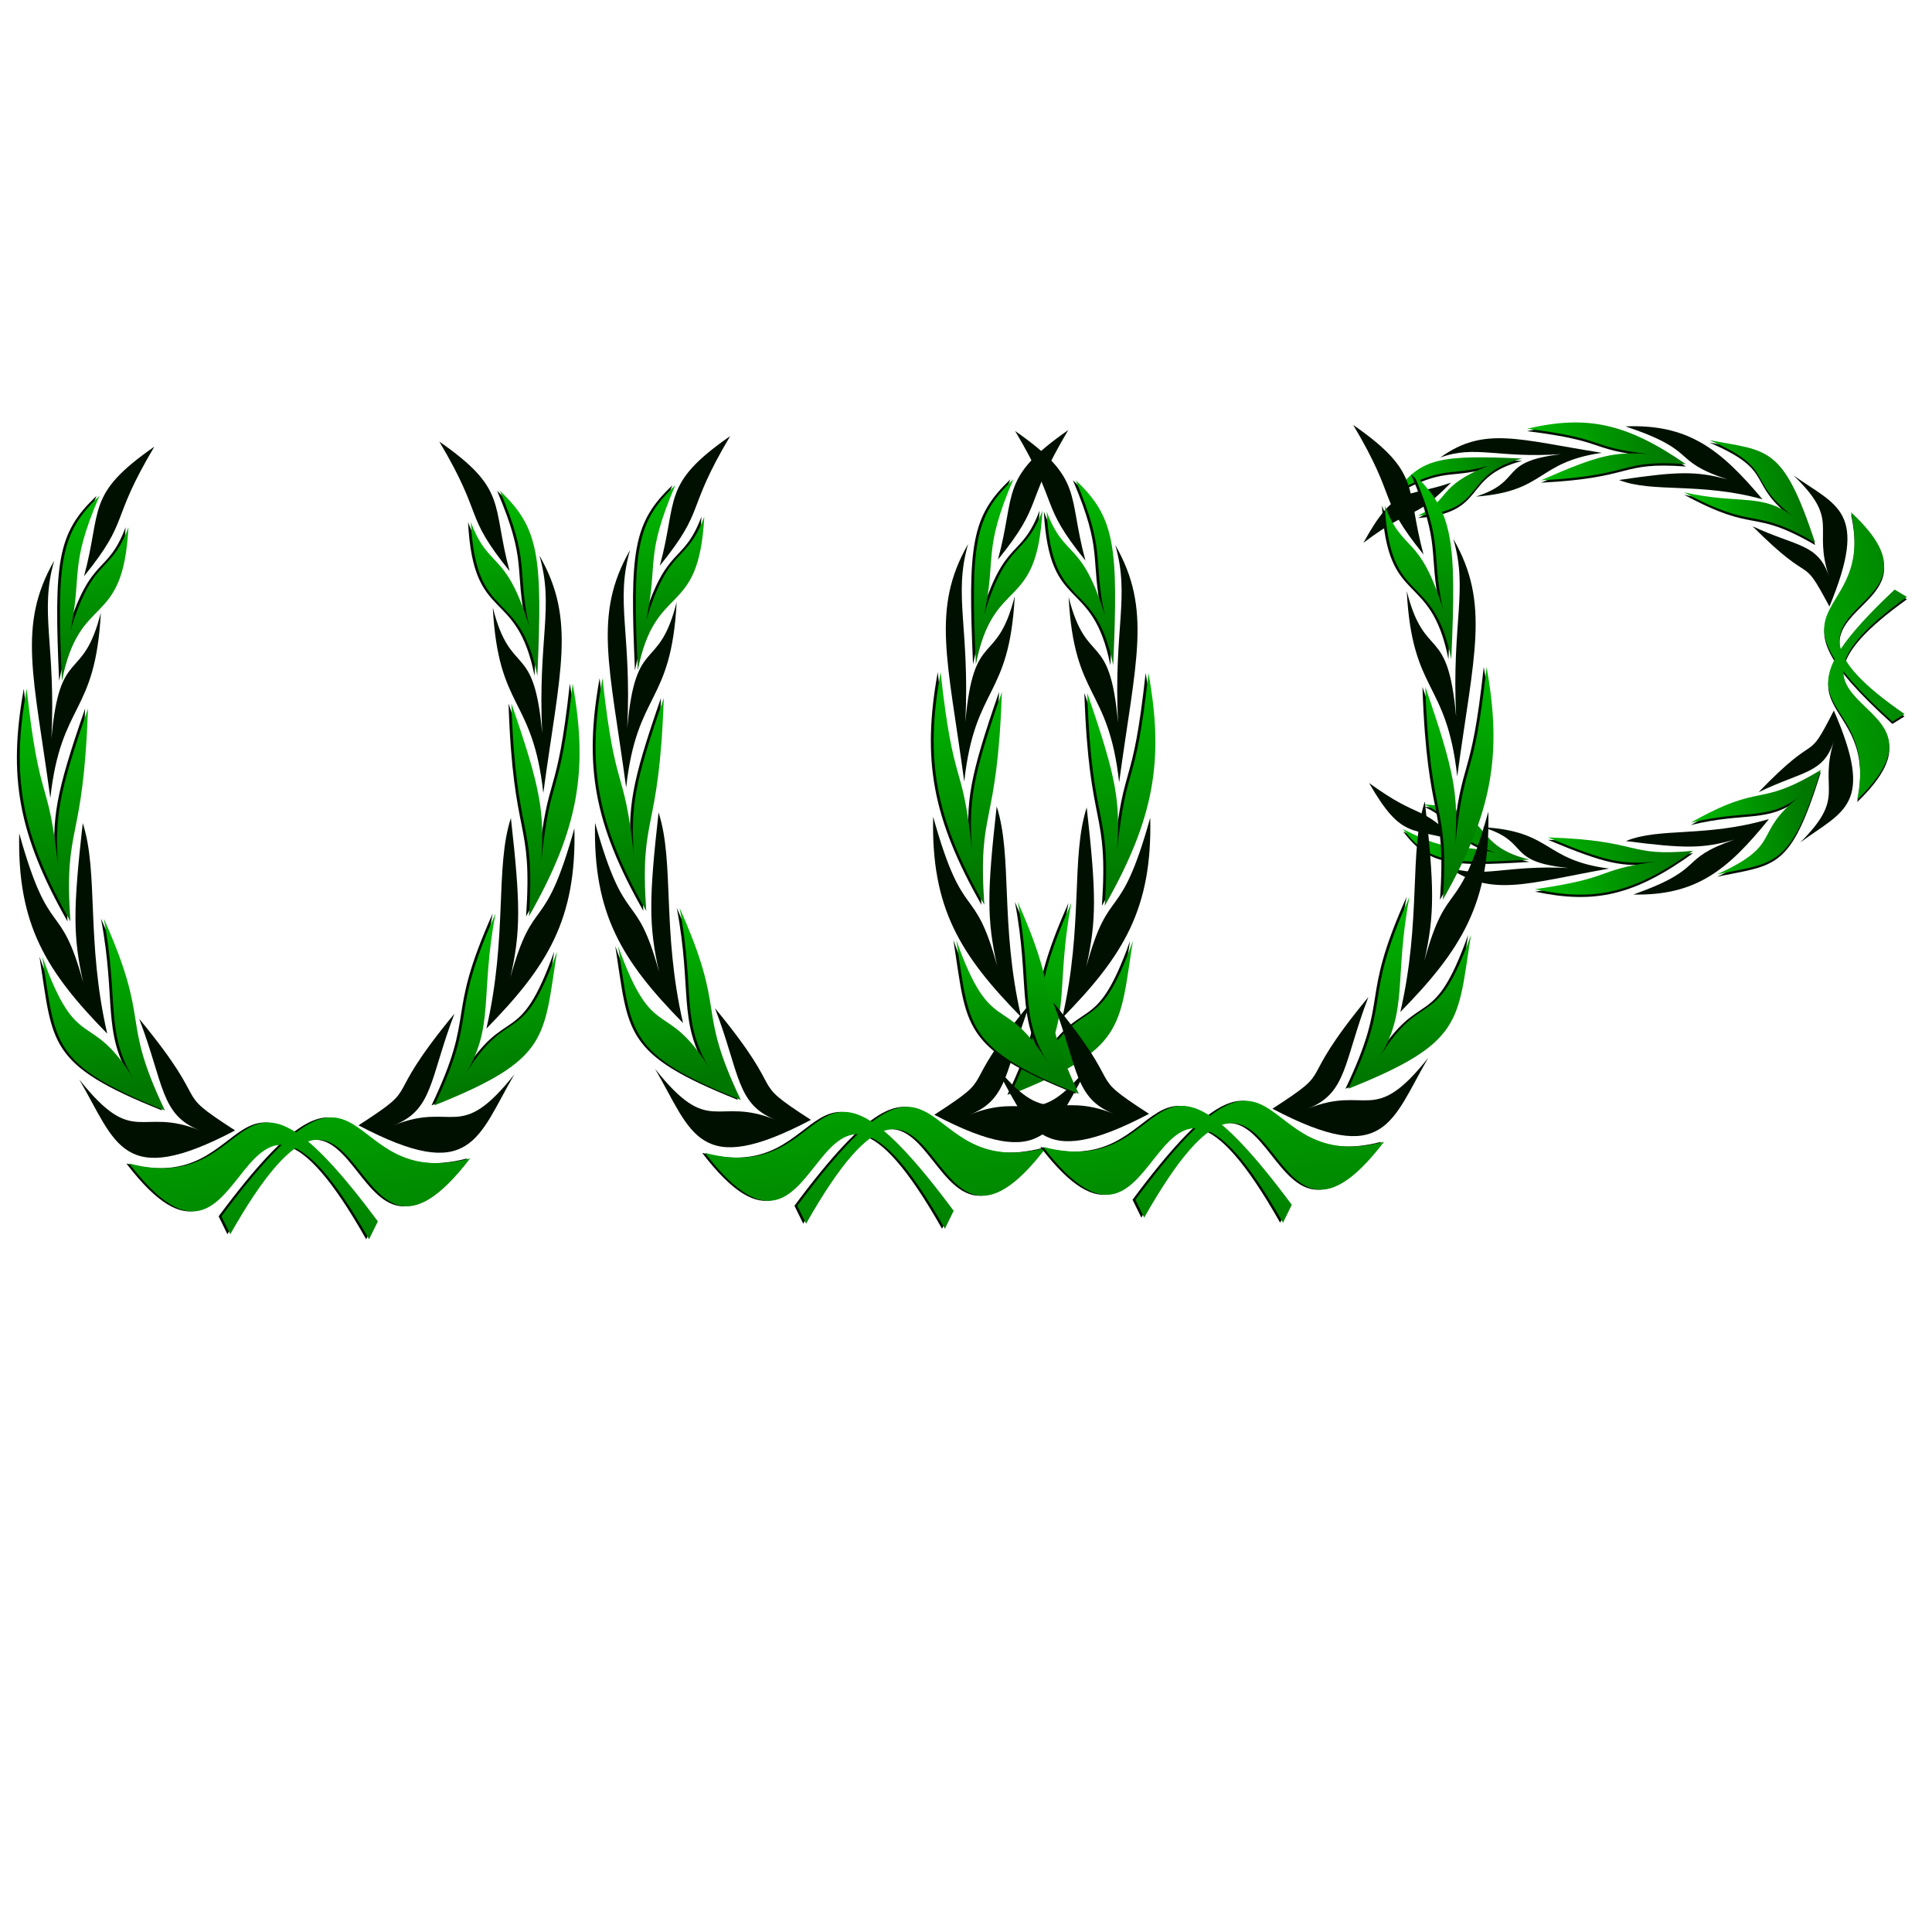 <?xml version="1.0"?><svg width="64" height="64" xmlns="http://www.w3.org/2000/svg" xmlns:xlink="http://www.w3.org/1999/xlink">
 <title>United World Peace Logo</title>
 <defs>
  <linearGradient id="linearGradient13748">
   <stop stop-color="#00b400" id="stop13750" offset="0"/>
   <stop stop-color="#007800" id="stop13752" offset="1"/>
  </linearGradient>
  <filter id="filter13744">
   <feGaussianBlur id="feGaussianBlur13746" stdDeviation="0.243"/>
  </filter>
  <linearGradient y2="0.899" x2="0.446" y1="0.117" x1="0.377" id="linearGradient13754" xlink:href="#linearGradient13748"/>
 </defs>
 <g>
  <title>Layer 1</title>
  <g id="svg_241">
   <g id="svg_242" fill="#001000" stroke-width="0" stroke-miterlimit="4" filter="url(#filter13744)">
    <g id="svg_243" fill="#001000" stroke-width="0" stroke-miterlimit="4">
     <path id="svg_244" fill="#001000" stroke="#000000" stroke-width="0" stroke-miterlimit="4" d="m31.206,40.704c-4.652,-8.218 -3.749,2.982 -7.945,-2.512c4.45,1.174 3.2,-4.862 8.236,1.918l-0.291,0.594l0,0z"/>
     <path id="svg_245" fill="#001000" stroke="#000000" stroke-width="0" stroke-miterlimit="4" d="m26.863,37.097c-2.215,-1.432 -0.641,-0.622 -3.178,-3.699c0.827,2.161 0.7,3.188 2.013,3.699c-1.996,-0.808 -2.167,0.619 -3.999,-1.69c1.228,2.102 1.41,3.666 5.164,1.69z"/>
     <path id="svg_246" fill="#001000" stroke="#000000" stroke-width="0" stroke-miterlimit="4" d="m24.444,36.434c-1.503,-3.15 -0.428,-2.782 -2.024,-6.354c0.513,2.721 0.026,3.775 1.015,5.35c-1.494,-2.421 -1.871,-0.784 -3.053,-4.089c0.454,2.879 0.238,3.568 4.062,5.094z"/>
     <path id="svg_247" fill="#001000" stroke="#000000" stroke-width="0" stroke-miterlimit="4" d="m22.627,33.89c-0.706,-3.065 -0.279,-5.335 -0.811,-6.974c-0.318,2.845 -0.33,3.749 0.016,5.28c-0.778,-2.837 -1.102,-1.288 -2.12,-4.94c-0.071,3.022 0.892,4.574 2.915,6.635z"/>
     <path id="svg_248" fill="#001000" stroke="#000000" stroke-width="0" stroke-miterlimit="4" d="m21.312,30.176c-0.222,-3.276 0.425,-2.447 0.582,-7.053c-0.999,2.88 -1.094,3.611 -0.989,5.244c-0.325,-3.088 -0.606,-1.918 -1.042,-5.901c-0.522,2.887 -0.195,4.816 1.449,7.709z"/>
     <path id="svg_249" fill="#001000" stroke="#000000" stroke-width="0" stroke-miterlimit="4" d="m20.742,26.088c0.357,-3.218 1.493,-2.721 1.673,-6.142c-0.603,2.381 -1.36,1.036 -1.636,4.167c0.149,-3.128 -0.403,-4.178 0.092,-5.891c-1.229,2.145 -0.673,3.835 -0.129,7.865z"/>
     <path id="svg_250" fill="#001000" stroke="#000000" stroke-width="0" stroke-miterlimit="4" d="m21.033,22.206c0.595,-2.989 2.023,-1.671 2.203,-5.091c-0.603,1.605 -1.148,0.899 -1.927,3.437c0.414,-1.94 -0.059,-2.077 0.965,-4.475c-1.308,1.231 -1.415,2.191 -1.241,6.13z"/>
     <path id="svg_251" fill="#001000" stroke="#000000" stroke-width="0" stroke-miterlimit="4" d="m21.858,18.739c1.557,-1.928 0.817,-1.749 2.33,-4.293c-2.292,1.595 -1.725,2.071 -2.33,4.293z"/>
    </g>
    <g id="svg_252" fill="#001000" stroke-width="0" stroke-miterlimit="4">
     <path id="svg_253" fill="#001000" stroke="#000000" stroke-width="0" stroke-miterlimit="4" d="m26.608,40.536c4.652,-8.218 3.749,2.982 7.945,-2.512c-4.45,1.174 -3.2,-4.862 -8.236,1.918l0.291,0.594z"/>
     <path id="svg_254" fill="#001000" stroke="#000000" stroke-width="0" stroke-miterlimit="4" d="m30.951,36.928c2.215,-1.432 0.641,-0.622 3.178,-3.699c-0.827,2.161 -0.7,3.188 -2.013,3.699c1.996,-0.808 2.167,0.619 3.999,-1.69c-1.228,2.102 -1.41,3.666 -5.164,1.69z"/>
     <path id="svg_255" fill="#001000" stroke="#000000" stroke-width="0" stroke-miterlimit="4" d="m33.371,36.265c1.503,-3.15 0.428,-2.782 2.024,-6.354c-0.513,2.721 -0.026,3.775 -1.015,5.35c1.494,-2.421 1.871,-0.784 3.053,-4.089c-0.454,2.879 -0.238,3.568 -4.062,5.094z"/>
     <path id="svg_256" fill="#001000" stroke="#000000" stroke-width="0" stroke-miterlimit="4" d="m35.188,33.722c0.706,-3.065 0.279,-5.335 0.811,-6.974c0.318,2.845 0.33,3.749 -0.016,5.28c0.778,-2.837 1.102,-1.288 2.12,-4.94c0.071,3.022 -0.892,4.574 -2.915,6.635z"/>
     <path id="svg_257" fill="#001000" stroke="#000000" stroke-width="0" stroke-miterlimit="4" d="m36.502,30.007c0.222,-3.276 -0.425,-2.447 -0.582,-7.053c0.999,2.88 1.094,3.611 0.989,5.244c0.325,-3.088 0.606,-1.918 1.041,-5.901c0.522,2.887 0.195,4.816 -1.449,7.709z"/>
     <path id="svg_258" fill="#001000" stroke="#000000" stroke-width="0" stroke-miterlimit="4" d="m37.073,25.919c-0.357,-3.218 -1.493,-2.721 -1.673,-6.142c0.603,2.381 1.36,1.036 1.636,4.167c-0.149,-3.128 0.403,-4.178 -0.092,-5.891c1.229,2.145 0.673,3.835 0.129,7.865z"/>
     <path id="svg_259" fill="#001000" stroke="#000000" stroke-width="0" stroke-miterlimit="4" d="m36.782,22.038c-0.595,-2.989 -2.023,-1.671 -2.203,-5.091c0.603,1.605 1.148,0.899 1.927,3.437c-0.414,-1.94 0.059,-2.077 -0.965,-4.475c1.308,1.231 1.415,2.191 1.241,6.13z"/>
     <path id="svg_260" fill="#001000" stroke="#000000" stroke-width="0" stroke-miterlimit="4" d="m35.957,18.57c-1.557,-1.928 -0.817,-1.749 -2.33,-4.293c2.292,1.595 1.725,2.071 2.33,4.293z"/>
    </g>
   </g>
   <g id="svg_261" fill="url(#linearGradient13754)" stroke-width="0" stroke-miterlimit="4">
    <g id="svg_262" fill="url(#linearGradient13754)" stroke-width="0" stroke-miterlimit="4">
     <path id="svg_263" fill="url(#linearGradient13754)" stroke="#000000" stroke-width="0" stroke-miterlimit="4" d="m31.301,40.704c-4.652,-8.218 -3.749,2.982 -7.945,-2.512c4.45,1.174 3.2,-4.862 8.236,1.918l-0.291,0.594l0,0z"/>
     <path id="svg_264" fill="url(#linearGradient13754)" stroke="#000000" stroke-width="0" stroke-miterlimit="4" d="m26.958,37.097c-2.215,-1.432 -0.641,-0.622 -3.178,-3.699c0.827,2.161 0.7,3.188 2.013,3.699c-1.996,-0.808 -2.167,0.619 -3.999,-1.69c1.228,2.102 1.41,3.666 5.164,1.69z"/>
     <path id="svg_265" fill="url(#linearGradient13754)" stroke="#000000" stroke-width="0" stroke-miterlimit="4" d="m24.538,36.434c-1.503,-3.15 -0.428,-2.782 -2.024,-6.354c0.513,2.721 0.026,3.775 1.015,5.35c-1.494,-2.421 -1.871,-0.784 -3.053,-4.089c0.454,2.879 0.238,3.568 4.062,5.094z"/>
     <path id="svg_266" fill="url(#linearGradient13754)" stroke="#000000" stroke-width="0" stroke-miterlimit="4" d="m22.721,33.89c-0.706,-3.065 -0.279,-5.335 -0.811,-6.974c-0.318,2.845 -0.33,3.749 0.016,5.28c-0.778,-2.837 -1.102,-1.288 -2.12,-4.94c-0.071,3.022 0.892,4.574 2.915,6.635z"/>
     <path id="svg_267" fill="url(#linearGradient13754)" stroke="#000000" stroke-width="0" stroke-miterlimit="4" d="m21.407,30.176c-0.222,-3.276 0.425,-2.447 0.582,-7.053c-0.999,2.88 -1.094,3.611 -0.989,5.244c-0.325,-3.088 -0.606,-1.918 -1.042,-5.901c-0.522,2.887 -0.195,4.816 1.449,7.709z"/>
     <path id="svg_268" fill="url(#linearGradient13754)" stroke="#000000" stroke-width="0" stroke-miterlimit="4" d="m20.836,26.088c0.357,-3.218 1.493,-2.721 1.673,-6.142c-0.603,2.381 -1.36,1.036 -1.636,4.167c0.149,-3.128 -0.403,-4.178 0.092,-5.891c-1.229,2.145 -0.673,3.835 -0.129,7.865z"/>
     <path id="svg_269" fill="url(#linearGradient13754)" stroke="#000000" stroke-width="0" stroke-miterlimit="4" d="m21.127,22.206c0.595,-2.989 2.023,-1.671 2.203,-5.091c-0.603,1.605 -1.148,0.899 -1.927,3.437c0.414,-1.94 -0.059,-2.077 0.965,-4.475c-1.308,1.231 -1.415,2.191 -1.241,6.13z"/>
     <path id="svg_270" fill="url(#linearGradient13754)" stroke="#000000" stroke-width="0" stroke-miterlimit="4" d="m21.953,18.739c1.557,-1.928 0.817,-1.749 2.33,-4.293c-2.292,1.595 -1.725,2.071 -2.33,4.293z"/>
    </g>
    <g id="svg_271" fill="url(#linearGradient13754)" stroke-width="0" stroke-miterlimit="4">
     <path id="svg_272" fill="url(#linearGradient13754)" stroke="#000000" stroke-width="0" stroke-miterlimit="4" d="m26.703,40.536c4.652,-8.218 3.749,2.982 7.945,-2.512c-4.45,1.174 -3.2,-4.862 -8.236,1.918l0.291,0.594z"/>
     <path id="svg_273" fill="url(#linearGradient13754)" stroke="#000000" stroke-width="0" stroke-miterlimit="4" d="m31.046,36.928c2.215,-1.432 0.641,-0.622 3.178,-3.699c-0.827,2.161 -0.7,3.188 -2.013,3.699c1.996,-0.808 2.167,0.619 3.999,-1.69c-1.228,2.102 -1.41,3.666 -5.164,1.69z"/>
     <path id="svg_274" fill="url(#linearGradient13754)" stroke="#000000" stroke-width="0" stroke-miterlimit="4" d="m33.465,36.265c1.503,-3.15 0.428,-2.782 2.024,-6.354c-0.513,2.721 -0.026,3.775 -1.015,5.35c1.494,-2.421 1.871,-0.784 3.053,-4.089c-0.454,2.879 -0.238,3.568 -4.062,5.094z"/>
     <path id="svg_275" fill="url(#linearGradient13754)" stroke="#000000" stroke-width="0" stroke-miterlimit="4" d="m35.282,33.722c0.706,-3.065 0.279,-5.335 0.811,-6.974c0.318,2.845 0.33,3.749 -0.016,5.28c0.778,-2.837 1.102,-1.288 2.12,-4.94c0.071,3.022 -0.892,4.574 -2.915,6.635z"/>
     <path id="svg_276" fill="url(#linearGradient13754)" stroke="#000000" stroke-width="0" stroke-miterlimit="4" d="m36.597,30.007c0.222,-3.276 -0.425,-2.447 -0.582,-7.053c0.999,2.88 1.094,3.611 0.989,5.244c0.325,-3.088 0.606,-1.918 1.041,-5.901c0.522,2.887 0.195,4.816 -1.449,7.709z"/>
     <path id="svg_277" fill="url(#linearGradient13754)" stroke="#000000" stroke-width="0" stroke-miterlimit="4" d="m37.167,25.919c-0.357,-3.218 -1.493,-2.721 -1.673,-6.142c0.603,2.381 1.36,1.036 1.636,4.167c-0.149,-3.128 0.403,-4.178 -0.091,-5.891c1.229,2.145 0.673,3.835 0.129,7.865z"/>
     <path id="svg_278" fill="url(#linearGradient13754)" stroke="#000000" stroke-width="0" stroke-miterlimit="4" d="m36.876,22.038c-0.595,-2.989 -2.023,-1.671 -2.203,-5.091c0.603,1.605 1.148,0.899 1.927,3.437c-0.414,-1.94 0.059,-2.077 -0.965,-4.475c1.308,1.231 1.415,2.191 1.241,6.13z"/>
     <path id="svg_279" fill="url(#linearGradient13754)" stroke="#000000" stroke-width="0" stroke-miterlimit="4" d="m36.051,18.57c-1.557,-1.928 -0.817,-1.749 -2.33,-4.293c2.292,1.595 1.725,2.071 2.33,4.293z"/>
    </g>
   </g>
   <rect id="svg_280" fill="#009800" fill-opacity="0.955" fill-rule="evenodd" stroke="#2d2d2d" stroke-width="0" stroke-linecap="round" stroke-linejoin="round" stroke-miterlimit="4" stroke-dashoffset="0" opacity="0" y="8.502" x="17.777" height="39.396" width="22.846"/>
  </g>
  <g id="layer1">
   <g fill="#001000" stroke-width="0" stroke-miterlimit="4" filter="url(#filter13744)" id="g13702">
    <g fill="#001000" stroke-width="0" stroke-miterlimit="4" id="g13704">
     <path fill="#001000" stroke="#000000" stroke-width="0" stroke-miterlimit="4" id="path13706" d="m12.131,41.054c-4.652,-8.218 -3.749,2.982 -7.945,-2.512c4.45,1.174 3.2,-4.862 8.236,1.918l-0.291,0.594l0,0z"/>
     <path fill="#001000" stroke="#000000" stroke-width="0" stroke-miterlimit="4" id="path13708" d="m7.788,37.447c-2.215,-1.432 -0.641,-0.622 -3.178,-3.699c0.827,2.161 0.7,3.188 2.013,3.699c-1.996,-0.808 -2.167,0.619 -3.999,-1.69c1.228,2.102 1.41,3.666 5.164,1.69z"/>
     <path fill="#001000" stroke="#000000" stroke-width="0" stroke-miterlimit="4" d="m5.369,36.784c-1.503,-3.15 -0.428,-2.782 -2.024,-6.354c0.513,2.721 0.026,3.775 1.015,5.35c-1.494,-2.421 -1.871,-0.784 -3.053,-4.089c0.454,2.879 0.238,3.568 4.062,5.094z" id="path13710"/>
     <path fill="#001000" stroke="#000000" stroke-width="0" stroke-miterlimit="4" id="path13712" d="m3.552,34.24c-0.706,-3.065 -0.279,-5.335 -0.811,-6.974c-0.318,2.845 -0.33,3.749 0.016,5.28c-0.778,-2.837 -1.102,-1.288 -2.12,-4.94c-0.071,3.022 0.892,4.574 2.915,6.635z"/>
     <path fill="#001000" stroke="#000000" stroke-width="0" stroke-miterlimit="4" d="m2.237,30.526c-0.222,-3.276 0.425,-2.447 0.582,-7.053c-0.999,2.88 -1.094,3.611 -0.989,5.244c-0.325,-3.088 -0.606,-1.918 -1.042,-5.901c-0.522,2.887 -0.195,4.816 1.449,7.709z" id="path13714"/>
     <path fill="#001000" stroke="#000000" stroke-width="0" stroke-miterlimit="4" id="path13716" d="m1.667,26.438c0.357,-3.218 1.493,-2.721 1.673,-6.142c-0.603,2.381 -1.36,1.036 -1.636,4.167c0.149,-3.128 -0.403,-4.178 0.092,-5.891c-1.229,2.145 -0.673,3.835 -0.129,7.865z"/>
     <path fill="#001000" stroke="#000000" stroke-width="0" stroke-miterlimit="4" d="m1.958,22.556c0.595,-2.989 2.023,-1.671 2.203,-5.091c-0.603,1.605 -1.148,0.899 -1.927,3.437c0.414,-1.94 -0.059,-2.077 0.965,-4.475c-1.308,1.231 -1.415,2.191 -1.241,6.13z" id="path13718"/>
     <path fill="#001000" stroke="#000000" stroke-width="0" stroke-miterlimit="4" id="path13720" d="m2.783,19.089c1.557,-1.928 0.817,-1.749 2.33,-4.293c-2.292,1.595 -1.725,2.071 -2.33,4.293z"/>
    </g>
    <g fill="#001000" stroke-width="0" stroke-miterlimit="4" id="g13722">
     <path fill="#001000" stroke="#000000" stroke-width="0" stroke-miterlimit="4" d="m7.533,40.886c4.652,-8.218 3.749,2.982 7.945,-2.512c-4.45,1.174 -3.2,-4.862 -8.236,1.918l0.291,0.594z" id="path13724"/>
     <path fill="#001000" stroke="#000000" stroke-width="0" stroke-miterlimit="4" d="m11.876,37.278c2.215,-1.432 0.641,-0.622 3.178,-3.699c-0.827,2.161 -0.7,3.188 -2.013,3.699c1.996,-0.808 2.167,0.619 3.999,-1.69c-1.228,2.102 -1.41,3.666 -5.164,1.69z" id="path13726"/>
     <path fill="#001000" stroke="#000000" stroke-width="0" stroke-miterlimit="4" id="path13728" d="m14.296,36.615c1.503,-3.15 0.428,-2.782 2.024,-6.354c-0.513,2.721 -0.026,3.775 -1.015,5.35c1.494,-2.421 1.871,-0.784 3.053,-4.089c-0.454,2.879 -0.238,3.568 -4.062,5.094z"/>
     <path fill="#001000" stroke="#000000" stroke-width="0" stroke-miterlimit="4" d="m16.113,34.072c0.706,-3.065 0.279,-5.335 0.811,-6.974c0.318,2.845 0.33,3.749 -0.016,5.28c0.778,-2.837 1.102,-1.288 2.12,-4.94c0.071,3.022 -0.892,4.574 -2.915,6.635z" id="path13730"/>
     <path fill="#001000" stroke="#000000" stroke-width="0" stroke-miterlimit="4" id="path13732" d="m17.427,30.357c0.222,-3.276 -0.425,-2.447 -0.582,-7.053c0.999,2.88 1.094,3.611 0.989,5.244c0.325,-3.088 0.606,-1.918 1.042,-5.901c0.522,2.887 0.195,4.816 -1.449,7.709z"/>
     <path fill="#001000" stroke="#000000" stroke-width="0" stroke-miterlimit="4" d="m17.998,26.269c-0.357,-3.218 -1.493,-2.721 -1.673,-6.142c0.603,2.381 1.36,1.036 1.636,4.167c-0.149,-3.128 0.403,-4.178 -0.092,-5.891c1.229,2.145 0.673,3.835 0.129,7.865z" id="path13734"/>
     <path fill="#001000" stroke="#000000" stroke-width="0" stroke-miterlimit="4" id="path13736" d="m17.707,22.388c-0.595,-2.989 -2.023,-1.671 -2.203,-5.091c0.603,1.605 1.148,0.899 1.927,3.437c-0.414,-1.94 0.059,-2.077 -0.965,-4.475c1.308,1.231 1.415,2.191 1.241,6.13z"/>
     <path fill="#001000" stroke="#000000" stroke-width="0" stroke-miterlimit="4" d="m16.882,18.92c-1.557,-1.928 -0.817,-1.749 -2.33,-4.293c2.292,1.595 1.725,2.071 2.33,4.293z" id="path13738"/>
    </g>
   </g>
   <g fill="url(#linearGradient13754)" stroke-width="0" stroke-miterlimit="4" id="g13108">
    <g fill="url(#linearGradient13754)" stroke-width="0" stroke-miterlimit="4" id="g13110">
     <path fill="url(#linearGradient13754)" stroke="#000000" stroke-width="0" stroke-miterlimit="4" d="m12.226,41.054c-4.652,-8.218 -3.749,2.982 -7.945,-2.512c4.45,1.174 3.2,-4.862 8.236,1.918l-0.291,0.594l0,0z" id="path13112"/>
     <path fill="url(#linearGradient13754)" stroke="#000000" stroke-width="0" stroke-miterlimit="4" d="m7.883,37.447c-2.215,-1.432 -0.641,-0.622 -3.178,-3.699c0.827,2.161 0.7,3.188 2.013,3.699c-1.996,-0.808 -2.167,0.619 -3.999,-1.69c1.228,2.102 1.41,3.666 5.164,1.69z" id="path13114"/>
     <path fill="url(#linearGradient13754)" stroke="#000000" stroke-width="0" stroke-miterlimit="4" id="path13116" d="m5.463,36.784c-1.503,-3.15 -0.428,-2.782 -2.024,-6.354c0.513,2.721 0.026,3.775 1.015,5.35c-1.494,-2.421 -1.871,-0.784 -3.053,-4.089c0.454,2.879 0.238,3.568 4.062,5.094z"/>
     <path fill="url(#linearGradient13754)" stroke="#000000" stroke-width="0" stroke-miterlimit="4" d="m3.646,34.24c-0.706,-3.065 -0.279,-5.335 -0.811,-6.974c-0.318,2.845 -0.33,3.749 0.016,5.28c-0.778,-2.837 -1.102,-1.288 -2.12,-4.94c-0.071,3.022 0.892,4.574 2.915,6.635z" id="path13118"/>
     <path fill="url(#linearGradient13754)" stroke="#000000" stroke-width="0" stroke-miterlimit="4" id="path13120" d="m2.332,30.526c-0.222,-3.276 0.425,-2.447 0.582,-7.053c-0.999,2.88 -1.094,3.611 -0.989,5.244c-0.325,-3.088 -0.606,-1.918 -1.041,-5.901c-0.522,2.887 -0.195,4.816 1.449,7.709z"/>
     <path fill="url(#linearGradient13754)" stroke="#000000" stroke-width="0" stroke-miterlimit="4" d="m1.761,26.438c0.357,-3.218 1.493,-2.721 1.673,-6.142c-0.603,2.381 -1.36,1.036 -1.636,4.167c0.149,-3.128 -0.403,-4.178 0.092,-5.891c-1.229,2.145 -0.673,3.835 -0.129,7.865z" id="path13122"/>
     <path fill="url(#linearGradient13754)" stroke="#000000" stroke-width="0" stroke-miterlimit="4" id="path13124" d="m2.052,22.556c0.595,-2.989 2.023,-1.671 2.203,-5.091c-0.603,1.605 -1.148,0.899 -1.927,3.437c0.414,-1.94 -0.059,-2.077 0.965,-4.475c-1.308,1.231 -1.415,2.191 -1.241,6.13z"/>
     <path fill="url(#linearGradient13754)" stroke="#000000" stroke-width="0" stroke-miterlimit="4" d="m2.878,19.089c1.557,-1.928 0.817,-1.749 2.33,-4.293c-2.292,1.595 -1.725,2.071 -2.33,4.293z" id="path13126"/>
    </g>
    <g fill="url(#linearGradient13754)" stroke-width="0" stroke-miterlimit="4" id="g13128">
     <path fill="url(#linearGradient13754)" stroke="#000000" stroke-width="0" stroke-miterlimit="4" id="path13130" d="m7.628,40.886c4.652,-8.218 3.749,2.982 7.945,-2.512c-4.45,1.174 -3.2,-4.862 -8.236,1.918l0.291,0.594z"/>
     <path fill="url(#linearGradient13754)" stroke="#000000" stroke-width="0" stroke-miterlimit="4" id="path13132" d="m11.971,37.278c2.215,-1.432 0.641,-0.622 3.178,-3.699c-0.827,2.161 -0.7,3.188 -2.013,3.699c1.996,-0.808 2.167,0.619 3.999,-1.69c-1.228,2.102 -1.41,3.666 -5.164,1.69z"/>
     <path fill="url(#linearGradient13754)" stroke="#000000" stroke-width="0" stroke-miterlimit="4" d="m14.39,36.615c1.503,-3.15 0.428,-2.782 2.024,-6.354c-0.513,2.721 -0.026,3.775 -1.015,5.35c1.494,-2.421 1.871,-0.784 3.053,-4.089c-0.454,2.879 -0.238,3.568 -4.062,5.094z" id="path13134"/>
     <path fill="url(#linearGradient13754)" stroke="#000000" stroke-width="0" stroke-miterlimit="4" id="path13136" d="m16.207,34.072c0.706,-3.065 0.279,-5.335 0.811,-6.974c0.318,2.845 0.33,3.749 -0.016,5.28c0.778,-2.837 1.102,-1.288 2.12,-4.94c0.071,3.022 -0.892,4.574 -2.915,6.635z"/>
     <path fill="url(#linearGradient13754)" stroke="#000000" stroke-width="0" stroke-miterlimit="4" d="m17.522,30.357c0.222,-3.276 -0.425,-2.447 -0.582,-7.053c0.999,2.88 1.094,3.611 0.989,5.244c0.325,-3.088 0.606,-1.918 1.041,-5.901c0.522,2.887 0.195,4.816 -1.449,7.709z" id="path13138"/>
     <path fill="url(#linearGradient13754)" stroke="#000000" stroke-width="0" stroke-miterlimit="4" id="path13140" d="m18.092,26.269c-0.357,-3.218 -1.493,-2.721 -1.673,-6.142c0.603,2.381 1.36,1.036 1.636,4.167c-0.149,-3.128 0.403,-4.178 -0.091,-5.891c1.229,2.145 0.673,3.835 0.129,7.865z"/>
     <path fill="url(#linearGradient13754)" stroke="#000000" stroke-width="0" stroke-miterlimit="4" d="m17.801,22.388c-0.595,-2.989 -2.023,-1.671 -2.203,-5.091c0.603,1.605 1.148,0.899 1.927,3.437c-0.414,-1.94 0.059,-2.077 -0.965,-4.475c1.308,1.231 1.415,2.191 1.241,6.13z" id="path13142"/>
     <path fill="url(#linearGradient13754)" stroke="#000000" stroke-width="0" stroke-miterlimit="4" id="path13144" d="m16.976,18.92c-1.557,-1.928 -0.817,-1.749 -2.33,-4.293c2.292,1.595 1.725,2.071 2.33,4.293z"/>
    </g>
   </g>
   <rect fill="#009800" fill-opacity="0.955" fill-rule="evenodd" stroke="#2d2d2d" stroke-width="0" stroke-linecap="round" stroke-linejoin="round" stroke-miterlimit="4" stroke-dashoffset="0" opacity="0" y="8.852" x="-1.298" height="39.396" width="22.846" id="rect13700"/>
  </g>
  <g transform="rotate(-90.54 54.675 21.625)" id="svg_1">
   <g id="svg_2" fill="#001000" stroke-width="0" stroke-miterlimit="4" filter="url(#filter13744)">
    <g id="svg_3" fill="#001000" stroke-width="0" stroke-miterlimit="4">
     <path id="svg_4" fill="#001000" stroke="#000000" stroke-width="0" stroke-miterlimit="4" d="m56.367,30.136c-3.923,-5.593 -3.162,2.03 -6.701,-1.71c3.754,0.799 2.699,-3.309 6.947,1.305l-0.246,0.404l0,0z"/>
     <path id="svg_5" fill="#001000" stroke="#000000" stroke-width="0" stroke-miterlimit="4" d="m52.704,27.68c-1.868,-0.975 -0.541,-0.424 -2.68,-2.518c0.697,1.471 0.59,2.17 1.698,2.518c-1.684,-0.55 -1.828,0.421 -3.373,-1.15c1.036,1.431 1.189,2.495 4.356,1.15z"/>
     <path id="svg_6" fill="#001000" stroke="#000000" stroke-width="0" stroke-miterlimit="4" d="m50.664,27.229c-1.268,-2.144 -0.361,-1.893 -1.707,-4.325c0.433,1.852 0.022,2.569 0.856,3.641c-1.26,-1.648 -1.578,-0.534 -2.575,-2.783c0.383,1.96 0.2,2.429 3.426,3.467z"/>
     <path id="svg_7" fill="#001000" stroke="#000000" stroke-width="0" stroke-miterlimit="4" d="m49.131,25.498c-0.596,-2.086 -0.235,-3.631 -0.684,-4.747c-0.268,1.936 -0.279,2.552 0.014,3.593c-0.656,-1.931 -0.929,-0.876 -1.788,-3.363c-0.06,2.057 0.753,3.113 2.458,4.516z"/>
     <path id="svg_8" fill="#001000" stroke="#000000" stroke-width="0" stroke-miterlimit="4" d="m48.022,22.97c-0.187,-2.23 0.359,-1.665 0.49,-4.8c-0.843,1.96 -0.922,2.457 -0.834,3.569c-0.274,-2.102 -0.511,-1.305 -0.878,-4.016c-0.44,1.965 -0.165,3.278 1.222,5.247z"/>
     <path id="svg_9" fill="#001000" stroke="#000000" stroke-width="0" stroke-miterlimit="4" d="m47.541,20.187c0.301,-2.19 1.259,-1.852 1.411,-4.18c-0.509,1.621 -1.147,0.705 -1.38,2.836c0.126,-2.129 -0.34,-2.844 0.077,-4.009c-1.037,1.46 -0.568,2.61 -0.108,5.353z"/>
     <path id="svg_10" fill="#001000" stroke="#000000" stroke-width="0" stroke-miterlimit="4" d="m47.787,17.545c0.502,-2.035 1.706,-1.137 1.858,-3.465c-0.508,1.092 -0.968,0.612 -1.626,2.339c0.349,-1.321 -0.05,-1.414 0.814,-3.046c-1.104,0.838 -1.193,1.491 -1.047,4.172z"/>
     <path id="svg_11" fill="#001000" stroke="#000000" stroke-width="0" stroke-miterlimit="4" d="m48.483,15.185c1.313,-1.312 0.689,-1.191 1.966,-2.922c-1.933,1.086 -1.455,1.41 -1.966,2.922z"/>
    </g>
    <g id="svg_12" fill="#001000" stroke-width="0" stroke-miterlimit="4">
     <path id="svg_13" fill="#001000" stroke="#000000" stroke-width="0" stroke-miterlimit="4" d="m52.489,30.021c3.923,-5.593 3.162,2.03 6.701,-1.71c-3.754,0.799 -2.699,-3.309 -6.947,1.305l0.246,0.404z"/>
     <path id="svg_14" fill="#001000" stroke="#000000" stroke-width="0" stroke-miterlimit="4" d="m56.152,27.566c1.868,-0.975 0.541,-0.424 2.68,-2.518c-0.697,1.471 -0.59,2.17 -1.698,2.518c1.684,-0.55 1.828,0.421 3.373,-1.15c-1.036,1.431 -1.189,2.495 -4.356,1.15z"/>
     <path id="svg_15" fill="#001000" stroke="#000000" stroke-width="0" stroke-miterlimit="4" d="m58.193,27.114c1.268,-2.144 0.361,-1.893 1.707,-4.325c-0.433,1.852 -0.022,2.569 -0.856,3.641c1.26,-1.648 1.578,-0.534 2.575,-2.783c-0.383,1.96 -0.2,2.429 -3.426,3.467z"/>
     <path id="svg_16" fill="#001000" stroke="#000000" stroke-width="0" stroke-miterlimit="4" d="m59.725,25.383c0.596,-2.086 0.235,-3.631 0.684,-4.747c0.268,1.936 0.279,2.552 -0.014,3.593c0.656,-1.931 0.929,-0.876 1.788,-3.363c0.06,2.057 -0.753,3.113 -2.458,4.516z"/>
     <path id="svg_17" fill="#001000" stroke="#000000" stroke-width="0" stroke-miterlimit="4" d="m60.834,22.855c0.187,-2.23 -0.359,-1.665 -0.49,-4.8c0.843,1.96 0.922,2.457 0.834,3.569c0.274,-2.102 0.511,-1.305 0.878,-4.016c0.44,1.965 0.165,3.278 -1.222,5.247z"/>
     <path id="svg_18" fill="#001000" stroke="#000000" stroke-width="0" stroke-miterlimit="4" d="m61.315,20.073c-0.301,-2.19 -1.259,-1.852 -1.411,-4.18c0.508,1.621 1.147,0.705 1.38,2.836c-0.126,-2.129 0.34,-2.844 -0.077,-4.009c1.037,1.46 0.568,2.61 0.108,5.353z"/>
     <path id="svg_19" fill="#001000" stroke="#000000" stroke-width="0" stroke-miterlimit="4" d="m61.07,17.431c-0.502,-2.035 -1.706,-1.137 -1.858,-3.465c0.508,1.092 0.968,0.612 1.626,2.339c-0.349,-1.321 0.05,-1.414 -0.814,-3.046c1.104,0.838 1.193,1.491 1.047,4.172z"/>
     <path id="svg_20" fill="#001000" stroke="#000000" stroke-width="0" stroke-miterlimit="4" d="m60.374,15.071c-1.313,-1.312 -0.689,-1.191 -1.966,-2.922c1.933,1.086 1.455,1.41 1.966,2.922z"/>
    </g>
   </g>
   <g id="svg_21" fill="url(#linearGradient13754)" stroke-width="0" stroke-miterlimit="4">
    <g id="svg_22" fill="url(#linearGradient13754)" stroke-width="0" stroke-miterlimit="4">
     <path id="svg_23" fill="url(#linearGradient13754)" stroke="#000000" stroke-width="0" stroke-miterlimit="4" d="m56.447,30.136c-3.923,-5.593 -3.162,2.03 -6.701,-1.71c3.754,0.799 2.699,-3.309 6.947,1.305l-0.246,0.404l0,0z"/>
     <path id="svg_24" fill="url(#linearGradient13754)" stroke="#000000" stroke-width="0" stroke-miterlimit="4" d="m52.784,27.68c-1.868,-0.975 -0.541,-0.424 -2.68,-2.518c0.697,1.471 0.59,2.17 1.698,2.518c-1.684,-0.55 -1.828,0.421 -3.373,-1.15c1.036,1.431 1.189,2.495 4.356,1.15z"/>
     <path id="svg_25" fill="url(#linearGradient13754)" stroke="#000000" stroke-width="0" stroke-miterlimit="4" d="m50.743,27.229c-1.268,-2.144 -0.361,-1.893 -1.707,-4.325c0.433,1.852 0.022,2.569 0.856,3.641c-1.261,-1.648 -1.578,-0.534 -2.575,-2.783c0.383,1.96 0.2,2.429 3.426,3.467z"/>
     <path id="svg_26" fill="url(#linearGradient13754)" stroke="#000000" stroke-width="0" stroke-miterlimit="4" d="m49.211,25.498c-0.596,-2.086 -0.235,-3.631 -0.684,-4.747c-0.268,1.936 -0.279,2.552 0.014,3.593c-0.656,-1.931 -0.929,-0.876 -1.788,-3.363c-0.06,2.057 0.753,3.113 2.458,4.516z"/>
     <path id="svg_27" fill="url(#linearGradient13754)" stroke="#000000" stroke-width="0" stroke-miterlimit="4" d="m48.102,22.97c-0.187,-2.23 0.359,-1.665 0.49,-4.8c-0.843,1.96 -0.922,2.457 -0.834,3.569c-0.274,-2.102 -0.511,-1.305 -0.878,-4.016c-0.44,1.965 -0.165,3.278 1.222,5.247z"/>
     <path id="svg_28" fill="url(#linearGradient13754)" stroke="#000000" stroke-width="0" stroke-miterlimit="4" d="m47.621,20.187c0.301,-2.19 1.259,-1.852 1.411,-4.18c-0.508,1.621 -1.147,0.705 -1.38,2.836c0.126,-2.129 -0.34,-2.844 0.077,-4.009c-1.037,1.46 -0.568,2.61 -0.108,5.353z"/>
     <path id="svg_29" fill="url(#linearGradient13754)" stroke="#000000" stroke-width="0" stroke-miterlimit="4" d="m47.866,17.545c0.502,-2.035 1.706,-1.137 1.858,-3.465c-0.508,1.092 -0.968,0.612 -1.626,2.339c0.349,-1.321 -0.05,-1.414 0.814,-3.046c-1.104,0.838 -1.193,1.491 -1.047,4.172z"/>
     <path id="svg_30" fill="url(#linearGradient13754)" stroke="#000000" stroke-width="0" stroke-miterlimit="4" d="m48.562,15.185c1.313,-1.312 0.689,-1.191 1.966,-2.922c-1.933,1.086 -1.455,1.41 -1.966,2.922z"/>
    </g>
    <g id="svg_31" fill="url(#linearGradient13754)" stroke-width="0" stroke-miterlimit="4">
     <path id="svg_32" fill="url(#linearGradient13754)" stroke="#000000" stroke-width="0" stroke-miterlimit="4" d="m52.569,30.021c3.923,-5.593 3.162,2.03 6.701,-1.71c-3.754,0.799 -2.699,-3.309 -6.947,1.305l0.246,0.404z"/>
     <path id="svg_33" fill="url(#linearGradient13754)" stroke="#000000" stroke-width="0" stroke-miterlimit="4" d="m56.232,27.566c1.868,-0.975 0.541,-0.424 2.68,-2.518c-0.697,1.471 -0.59,2.17 -1.698,2.518c1.684,-0.55 1.828,0.421 3.373,-1.15c-1.036,1.431 -1.189,2.495 -4.356,1.15z"/>
     <path id="svg_34" fill="url(#linearGradient13754)" stroke="#000000" stroke-width="0" stroke-miterlimit="4" d="m58.272,27.114c1.268,-2.144 0.361,-1.893 1.707,-4.325c-0.433,1.852 -0.022,2.569 -0.856,3.641c1.26,-1.648 1.578,-0.534 2.575,-2.783c-0.383,1.96 -0.2,2.429 -3.426,3.467z"/>
     <path id="svg_35" fill="url(#linearGradient13754)" stroke="#000000" stroke-width="0" stroke-miterlimit="4" d="m59.805,25.383c0.596,-2.086 0.235,-3.631 0.684,-4.747c0.268,1.936 0.279,2.552 -0.014,3.593c0.656,-1.931 0.929,-0.876 1.788,-3.363c0.06,2.057 -0.753,3.113 -2.458,4.516z"/>
     <path id="svg_36" fill="url(#linearGradient13754)" stroke="#000000" stroke-width="0" stroke-miterlimit="4" d="m60.914,22.855c0.187,-2.23 -0.359,-1.665 -0.49,-4.8c0.843,1.96 0.922,2.457 0.834,3.569c0.274,-2.102 0.511,-1.305 0.878,-4.016c0.44,1.965 0.165,3.278 -1.222,5.247z"/>
     <path id="svg_37" fill="url(#linearGradient13754)" stroke="#000000" stroke-width="0" stroke-miterlimit="4" d="m61.395,20.073c-0.301,-2.19 -1.259,-1.852 -1.411,-4.18c0.508,1.621 1.147,0.705 1.38,2.836c-0.126,-2.129 0.34,-2.844 -0.077,-4.009c1.037,1.46 0.568,2.61 0.108,5.353z"/>
     <path id="svg_38" fill="url(#linearGradient13754)" stroke="#000000" stroke-width="0" stroke-miterlimit="4" d="m61.149,17.431c-0.502,-2.035 -1.706,-1.137 -1.858,-3.465c0.508,1.092 0.968,0.612 1.626,2.339c-0.349,-1.321 0.05,-1.414 -0.814,-3.046c1.104,0.838 1.193,1.491 1.047,4.172z"/>
     <path id="svg_39" fill="url(#linearGradient13754)" stroke="#000000" stroke-width="0" stroke-miterlimit="4" d="m60.453,15.071c-1.313,-1.312 -0.689,-1.191 -1.966,-2.922c1.933,1.086 1.455,1.41 1.966,2.922z"/>
    </g>
   </g>
   <rect id="svg_40" fill="#009800" fill-opacity="0.955" fill-rule="evenodd" stroke="#2d2d2d" stroke-width="0" stroke-linecap="round" stroke-linejoin="round" stroke-miterlimit="4" stroke-dashoffset="0" opacity="0" y="8.218" x="45.04" height="26.814" width="19.269"/>
  </g>
  <g id="svg_281">
   <g id="svg_282" fill="#001000" stroke-width="0" stroke-miterlimit="4" filter="url(#filter13744)">
    <g id="svg_283" fill="#001000" stroke-width="0" stroke-miterlimit="4">
     <path id="svg_284" fill="#001000" stroke="#000000" stroke-width="0" stroke-miterlimit="4" d="m42.406,40.504c-4.652,-8.218 -3.749,2.982 -7.945,-2.512c4.45,1.174 3.2,-4.862 8.236,1.918l-0.291,0.594l0,0z"/>
     <path id="svg_285" fill="#001000" stroke="#000000" stroke-width="0" stroke-miterlimit="4" d="m38.063,36.897c-2.215,-1.432 -0.641,-0.622 -3.178,-3.699c0.827,2.161 0.7,3.188 2.013,3.699c-1.996,-0.808 -2.167,0.619 -3.999,-1.69c1.228,2.102 1.41,3.666 5.164,1.69z"/>
     <path id="svg_286" fill="#001000" stroke="#000000" stroke-width="0" stroke-miterlimit="4" d="m35.644,36.234c-1.503,-3.15 -0.428,-2.782 -2.024,-6.354c0.513,2.721 0.026,3.775 1.015,5.35c-1.494,-2.421 -1.871,-0.784 -3.053,-4.089c0.454,2.879 0.238,3.568 4.062,5.094z"/>
     <path id="svg_287" fill="#001000" stroke="#000000" stroke-width="0" stroke-miterlimit="4" d="m33.827,33.69c-0.706,-3.065 -0.279,-5.335 -0.811,-6.974c-0.318,2.845 -0.33,3.749 0.016,5.28c-0.778,-2.837 -1.102,-1.288 -2.12,-4.94c-0.071,3.022 0.892,4.574 2.915,6.635z"/>
     <path id="svg_288" fill="#001000" stroke="#000000" stroke-width="0" stroke-miterlimit="4" d="m32.512,29.976c-0.222,-3.276 0.425,-2.447 0.582,-7.053c-0.999,2.88 -1.094,3.611 -0.989,5.244c-0.325,-3.088 -0.606,-1.918 -1.041,-5.901c-0.522,2.887 -0.195,4.816 1.449,7.709z"/>
     <path id="svg_289" fill="#001000" stroke="#000000" stroke-width="0" stroke-miterlimit="4" d="m31.942,25.888c0.357,-3.218 1.493,-2.721 1.673,-6.142c-0.603,2.381 -1.36,1.036 -1.636,4.167c0.149,-3.128 -0.403,-4.178 0.091,-5.891c-1.229,2.145 -0.673,3.835 -0.129,7.865z"/>
     <path id="svg_290" fill="#001000" stroke="#000000" stroke-width="0" stroke-miterlimit="4" d="m32.233,22.006c0.595,-2.989 2.023,-1.671 2.203,-5.091c-0.603,1.605 -1.148,0.899 -1.927,3.437c0.414,-1.94 -0.059,-2.077 0.965,-4.475c-1.308,1.231 -1.415,2.191 -1.241,6.13z"/>
     <path id="svg_291" fill="#001000" stroke="#000000" stroke-width="0" stroke-miterlimit="4" d="m33.058,18.539c1.557,-1.928 0.817,-1.749 2.33,-4.293c-2.292,1.595 -1.725,2.071 -2.33,4.293z"/>
    </g>
    <g id="svg_292" fill="#001000" stroke-width="0" stroke-miterlimit="4">
     <path id="svg_293" fill="#001000" stroke="#000000" stroke-width="0" stroke-miterlimit="4" d="m37.808,40.336c4.652,-8.218 3.749,2.982 7.945,-2.512c-4.45,1.174 -3.2,-4.862 -8.236,1.918l0.291,0.594z"/>
     <path id="svg_294" fill="#001000" stroke="#000000" stroke-width="0" stroke-miterlimit="4" d="m42.151,36.728c2.215,-1.432 0.641,-0.622 3.178,-3.699c-0.827,2.161 -0.7,3.188 -2.013,3.699c1.996,-0.808 2.167,0.619 3.999,-1.69c-1.228,2.102 -1.41,3.666 -5.164,1.69z"/>
     <path id="svg_295" fill="#001000" stroke="#000000" stroke-width="0" stroke-miterlimit="4" d="m44.571,36.065c1.503,-3.15 0.428,-2.782 2.024,-6.354c-0.513,2.721 -0.026,3.775 -1.015,5.35c1.494,-2.421 1.871,-0.784 3.053,-4.089c-0.454,2.879 -0.238,3.568 -4.062,5.094z"/>
     <path id="svg_296" fill="#001000" stroke="#000000" stroke-width="0" stroke-miterlimit="4" d="m46.388,33.522c0.706,-3.065 0.279,-5.335 0.811,-6.974c0.318,2.845 0.33,3.749 -0.016,5.28c0.778,-2.837 1.102,-1.288 2.12,-4.94c0.071,3.022 -0.892,4.574 -2.915,6.635z"/>
     <path id="svg_297" fill="#001000" stroke="#000000" stroke-width="0" stroke-miterlimit="4" d="m47.702,29.807c0.222,-3.276 -0.425,-2.447 -0.582,-7.053c0.999,2.88 1.094,3.611 0.989,5.244c0.325,-3.088 0.606,-1.918 1.042,-5.901c0.522,2.887 0.195,4.816 -1.449,7.709z"/>
     <path id="svg_298" fill="#001000" stroke="#000000" stroke-width="0" stroke-miterlimit="4" d="m48.273,25.719c-0.357,-3.218 -1.493,-2.721 -1.673,-6.142c0.603,2.381 1.36,1.036 1.636,4.167c-0.149,-3.128 0.403,-4.178 -0.092,-5.891c1.229,2.145 0.673,3.835 0.129,7.865z"/>
     <path id="svg_299" fill="#001000" stroke="#000000" stroke-width="0" stroke-miterlimit="4" d="m47.982,21.838c-0.595,-2.989 -2.023,-1.671 -2.203,-5.091c0.603,1.605 1.148,0.899 1.927,3.437c-0.414,-1.94 0.059,-2.077 -0.965,-4.475c1.308,1.231 1.415,2.191 1.241,6.13z"/>
     <path id="svg_300" fill="#001000" stroke="#000000" stroke-width="0" stroke-miterlimit="4" d="m47.157,18.37c-1.557,-1.928 -0.817,-1.749 -2.33,-4.293c2.292,1.595 1.725,2.071 2.33,4.293z"/>
    </g>
   </g>
   <g id="svg_301" fill="url(#linearGradient13754)" stroke-width="0" stroke-miterlimit="4">
    <g id="svg_302" fill="url(#linearGradient13754)" stroke-width="0" stroke-miterlimit="4">
     <path id="svg_303" fill="url(#linearGradient13754)" stroke="#000000" stroke-width="0" stroke-miterlimit="4" d="m42.501,40.504c-4.652,-8.218 -3.749,2.982 -7.945,-2.512c4.45,1.174 3.2,-4.862 8.236,1.918l-0.291,0.594l0,0z"/>
     <path id="svg_304" fill="url(#linearGradient13754)" stroke="#000000" stroke-width="0" stroke-miterlimit="4" d="m38.158,36.897c-2.215,-1.432 -0.641,-0.622 -3.178,-3.699c0.827,2.161 0.7,3.188 2.013,3.699c-1.996,-0.808 -2.167,0.619 -3.999,-1.69c1.228,2.102 1.41,3.666 5.164,1.69z"/>
     <path id="svg_305" fill="url(#linearGradient13754)" stroke="#000000" stroke-width="0" stroke-miterlimit="4" d="m35.738,36.234c-1.503,-3.15 -0.428,-2.782 -2.024,-6.354c0.513,2.721 0.026,3.775 1.015,5.35c-1.494,-2.421 -1.871,-0.784 -3.053,-4.089c0.454,2.879 0.238,3.568 4.062,5.094z"/>
     <path id="svg_306" fill="url(#linearGradient13754)" stroke="#000000" stroke-width="0" stroke-miterlimit="4" d="m33.921,33.69c-0.706,-3.065 -0.279,-5.335 -0.811,-6.974c-0.318,2.845 -0.33,3.749 0.016,5.28c-0.778,-2.837 -1.101,-1.288 -2.12,-4.94c-0.071,3.022 0.892,4.574 2.915,6.635z"/>
     <path id="svg_307" fill="url(#linearGradient13754)" stroke="#000000" stroke-width="0" stroke-miterlimit="4" d="m32.607,29.976c-0.222,-3.276 0.425,-2.447 0.582,-7.053c-0.999,2.88 -1.094,3.611 -0.989,5.244c-0.325,-3.088 -0.606,-1.918 -1.041,-5.901c-0.522,2.887 -0.195,4.816 1.449,7.709z"/>
     <path id="svg_308" fill="url(#linearGradient13754)" stroke="#000000" stroke-width="0" stroke-miterlimit="4" d="m32.036,25.888c0.357,-3.218 1.493,-2.721 1.673,-6.142c-0.603,2.381 -1.36,1.036 -1.636,4.167c0.149,-3.128 -0.403,-4.178 0.092,-5.891c-1.229,2.145 -0.673,3.835 -0.129,7.865z"/>
     <path id="svg_309" fill="url(#linearGradient13754)" stroke="#000000" stroke-width="0" stroke-miterlimit="4" d="m32.327,22.006c0.595,-2.989 2.023,-1.671 2.203,-5.091c-0.603,1.605 -1.148,0.899 -1.927,3.437c0.414,-1.94 -0.059,-2.077 0.965,-4.475c-1.308,1.231 -1.415,2.191 -1.241,6.13z"/>
     <path id="svg_310" fill="url(#linearGradient13754)" stroke="#000000" stroke-width="0" stroke-miterlimit="4" d="m33.153,18.539c1.557,-1.928 0.817,-1.749 2.33,-4.293c-2.292,1.595 -1.725,2.071 -2.33,4.293z"/>
    </g>
    <g id="svg_311" fill="url(#linearGradient13754)" stroke-width="0" stroke-miterlimit="4">
     <path id="svg_312" fill="url(#linearGradient13754)" stroke="#000000" stroke-width="0" stroke-miterlimit="4" d="m37.903,40.336c4.652,-8.218 3.749,2.982 7.945,-2.512c-4.45,1.174 -3.2,-4.862 -8.236,1.918l0.291,0.594z"/>
     <path id="svg_313" fill="url(#linearGradient13754)" stroke="#000000" stroke-width="0" stroke-miterlimit="4" d="m42.246,36.728c2.215,-1.432 0.641,-0.622 3.178,-3.699c-0.827,2.161 -0.7,3.188 -2.013,3.699c1.996,-0.808 2.167,0.619 3.999,-1.69c-1.228,2.102 -1.41,3.666 -5.164,1.69z"/>
     <path id="svg_314" fill="url(#linearGradient13754)" stroke="#000000" stroke-width="0" stroke-miterlimit="4" d="m44.665,36.065c1.503,-3.15 0.428,-2.782 2.024,-6.354c-0.513,2.721 -0.026,3.775 -1.015,5.35c1.494,-2.421 1.871,-0.784 3.053,-4.089c-0.454,2.879 -0.238,3.568 -4.062,5.094z"/>
     <path id="svg_315" fill="url(#linearGradient13754)" stroke="#000000" stroke-width="0" stroke-miterlimit="4" d="m46.482,33.522c0.706,-3.065 0.279,-5.335 0.811,-6.974c0.318,2.845 0.33,3.749 -0.016,5.28c0.778,-2.837 1.102,-1.288 2.12,-4.94c0.071,3.022 -0.892,4.574 -2.915,6.635z"/>
     <path id="svg_316" fill="url(#linearGradient13754)" stroke="#000000" stroke-width="0" stroke-miterlimit="4" d="m47.797,29.807c0.222,-3.276 -0.425,-2.447 -0.582,-7.053c0.999,2.88 1.094,3.611 0.989,5.244c0.325,-3.088 0.606,-1.918 1.041,-5.901c0.522,2.887 0.195,4.816 -1.449,7.709z"/>
     <path id="svg_317" fill="url(#linearGradient13754)" stroke="#000000" stroke-width="0" stroke-miterlimit="4" d="m48.367,25.719c-0.357,-3.218 -1.493,-2.721 -1.673,-6.142c0.603,2.381 1.36,1.036 1.636,4.167c-0.149,-3.128 0.403,-4.178 -0.092,-5.891c1.229,2.145 0.673,3.835 0.129,7.865z"/>
     <path id="svg_318" fill="url(#linearGradient13754)" stroke="#000000" stroke-width="0" stroke-miterlimit="4" d="m48.076,21.838c-0.595,-2.989 -2.023,-1.671 -2.203,-5.091c0.603,1.605 1.148,0.899 1.927,3.437c-0.414,-1.94 0.059,-2.077 -0.965,-4.475c1.308,1.231 1.415,2.191 1.241,6.13z"/>
     <path id="svg_319" fill="url(#linearGradient13754)" stroke="#000000" stroke-width="0" stroke-miterlimit="4" d="m47.251,18.37c-1.557,-1.928 -0.817,-1.749 -2.33,-4.293c2.292,1.595 1.725,2.071 2.33,4.293z"/>
    </g>
   </g>
   <rect id="svg_320" fill="#009800" fill-opacity="0.955" fill-rule="evenodd" stroke="#2d2d2d" stroke-width="0" stroke-linecap="round" stroke-linejoin="round" stroke-miterlimit="4" stroke-dashoffset="0" opacity="0" y="8.302" x="28.977" height="39.396" width="22.846"/>
  </g>
 </g>
</svg>